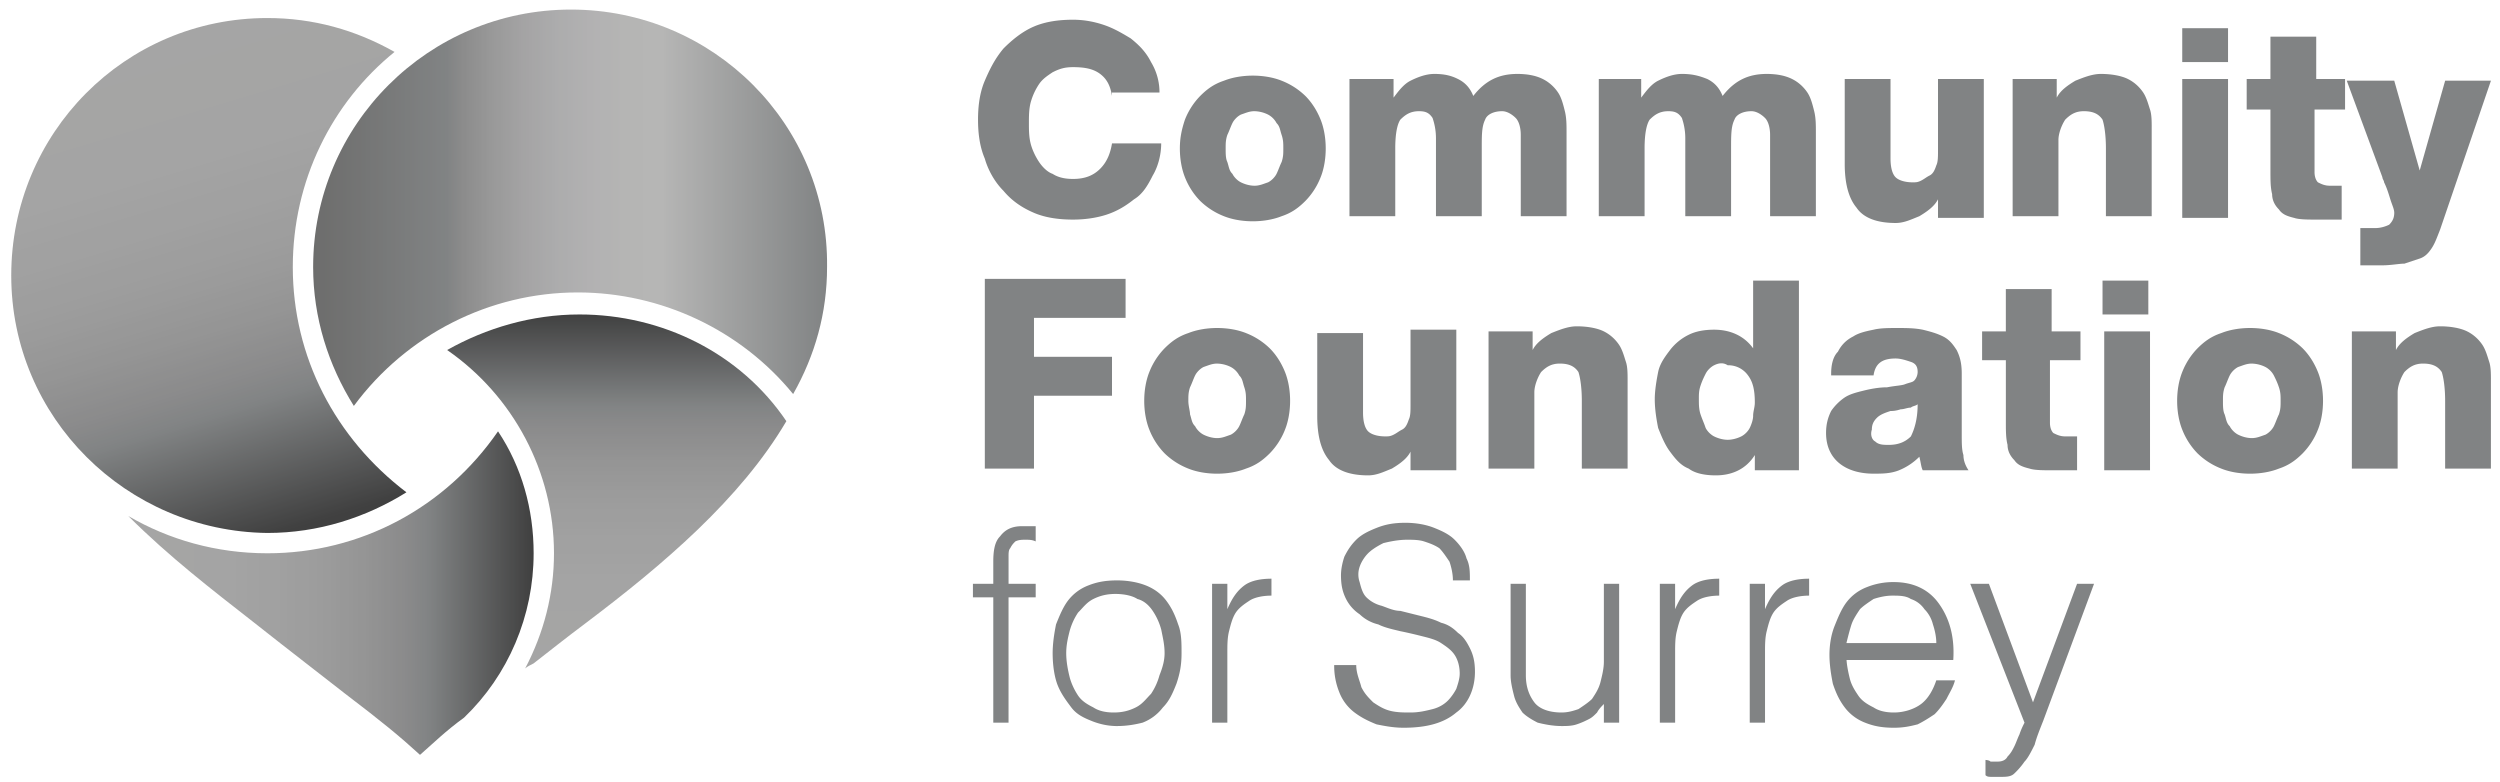 <svg xmlns="http://www.w3.org/2000/svg" width="163" height="51" viewBox="0 0 163 51">
    <defs>
        <linearGradient id="a" x1="41.942%" x2="64.527%" y1="2.476%" y2="100.644%">
            <stop offset="0%" stop-color="#878787"/>
            <stop offset="13.33%" stop-color="#878786"/>
            <stop offset="25.21%" stop-color="#858585"/>
            <stop offset="36.56%" stop-color="#818181"/>
            <stop offset="47.57%" stop-color="#7B7B7B"/>
            <stop offset="58.33%" stop-color="#717171"/>
            <stop offset="68.77%" stop-color="#636364"/>
            <stop offset="74.23%" stop-color="#575A5B"/>
            <stop offset="100%"/>
        </linearGradient>
        <linearGradient id="b" x1=".248%" x2="100.244%" y1="50.085%" y2="50.085%">
            <stop offset="0%" stop-color="#3C3C3B"/>
            <stop offset="25.77%" stop-color="#575A5B"/>
            <stop offset="28.84%" stop-color="#656565"/>
            <stop offset="34.7%" stop-color="#777"/>
            <stop offset="40.75%" stop-color="#868586"/>
            <stop offset="46.93%" stop-color="#909091"/>
            <stop offset="53.3%" stop-color="#989798"/>
            <stop offset="59.98%" stop-color="#9C9C9B"/>
            <stop offset="67.47%" stop-color="#9D9D9C"/>
            <stop offset="99.4%" stop-color="#575A5B"/>
        </linearGradient>
        <linearGradient id="c" x1="-.15%" x2="99.847%" y1="50.18%" y2="50.18%">
            <stop offset="0%" stop-color="#878787"/>
            <stop offset="13.33%" stop-color="#878786"/>
            <stop offset="25.21%" stop-color="#858585"/>
            <stop offset="36.56%" stop-color="#818181"/>
            <stop offset="47.57%" stop-color="#7B7B7B"/>
            <stop offset="58.33%" stop-color="#717171"/>
            <stop offset="68.77%" stop-color="#636364"/>
            <stop offset="74.23%" stop-color="#575A5B"/>
            <stop offset="100%"/>
        </linearGradient>
        <linearGradient id="d" x1="50.391%" x2="50.391%" y1="99.955%" y2="-.202%">
            <stop offset="0%" stop-color="#878787"/>
            <stop offset="13.33%" stop-color="#878786"/>
            <stop offset="25.21%" stop-color="#858585"/>
            <stop offset="36.56%" stop-color="#818181"/>
            <stop offset="47.57%" stop-color="#7B7B7B"/>
            <stop offset="58.33%" stop-color="#717171"/>
            <stop offset="68.77%" stop-color="#636364"/>
            <stop offset="74.23%" stop-color="#575A5B"/>
            <stop offset="100%"/>
        </linearGradient>
    </defs>
    <g fill="none" fill-rule="nonzero" opacity=".747">
        <path fill="url(#a)" d="M18.578 17.78c0-5.632 2.544-10.712 6.635-14.025-2.543-1.436-5.308-2.209-8.294-2.209C7.63 1.546.221 9.056.221 18.333c0 9.276 7.52 16.676 16.698 16.786 3.318 0 6.414-.994 9.068-2.65-4.644-3.534-7.409-8.835-7.409-14.689z" transform="translate(.512 -.37)"/>
        <path fill="url(#b)" d="M36.714.994c-9.289 0-16.809 7.51-16.809 16.786 0 3.314.996 6.406 2.654 9.056 3.428-4.638 8.847-7.399 14.598-7.399 5.418 0 10.616 2.43 14.044 6.626 1.437-2.54 2.212-5.3 2.212-8.283.11-9.276-7.41-16.786-16.699-16.786z" transform="translate(.512 -.37)"/>
        <path fill="url(#c)" d="M34.281 36.444c0-2.87-.774-5.632-2.322-7.951-3.428 4.97-8.957 7.951-15.04 7.951-3.317 0-6.413-.883-9.067-2.43 2.654 2.651 5.529 4.86 8.072 6.848 2.654 2.098 4.534 3.534 6.082 4.749 2.323 1.767 3.54 2.76 4.866 3.976.885-.774 1.659-1.547 2.875-2.43 2.876-2.761 4.534-6.626 4.534-10.713z" transform="translate(.512 -.37)"/>
        <path fill="url(#d)" d="M37.267 20.873c-3.096 0-6.082.883-8.626 2.319 4.313 2.982 6.967 7.951 6.967 13.252 0 2.65-.663 5.191-1.88 7.51.111-.11.332-.22.553-.331.996-.773 2.101-1.657 3.428-2.65 4.977-3.755 10.064-8.063 13.05-13.143-2.986-4.417-8.073-6.957-13.492-6.957z" transform="translate(.512 -.37)"/>
        <g fill="#575A5B">
            <path d="M72.503 6.256c-.11-.663-.332-1.104-.774-1.436-.442-.331-.995-.442-1.77-.442-.552 0-.884.11-1.326.332-.332.22-.664.442-.885.773a4.08 4.08 0 0 0-.553 1.215c-.11.441-.11.883-.11 1.325 0 .442 0 .883.11 1.325.11.442.332.884.553 1.215.221.331.553.663.885.773.331.22.774.331 1.327.331.774 0 1.327-.22 1.769-.662.442-.442.664-.994.774-1.657h3.207c0 .773-.221 1.546-.553 2.098-.332.663-.663 1.215-1.216 1.547-.553.441-1.106.773-1.77.994-.663.22-1.437.33-2.211.33-.885 0-1.77-.11-2.544-.44-.774-.332-1.437-.774-1.99-1.437-.553-.552-.996-1.325-1.217-2.098-.332-.773-.442-1.656-.442-2.54 0-.883.11-1.767.442-2.54.332-.773.664-1.436 1.217-2.098.553-.553 1.216-1.105 1.99-1.436.774-.331 1.659-.442 2.544-.442.663 0 1.327.11 1.99.332.664.22 1.217.552 1.77.883.552.442.995.884 1.327 1.546a3.81 3.81 0 0 1 .552 1.988h-3.096v.22zM77.258 7.802a4.632 4.632 0 0 1 .996-1.546c.442-.442.884-.773 1.548-.994.553-.22 1.216-.331 1.88-.331.663 0 1.327.11 1.88.331a4.64 4.64 0 0 1 1.548.994c.442.442.774.994.995 1.546.221.552.332 1.215.332 1.877 0 .663-.11 1.326-.332 1.878a4.632 4.632 0 0 1-.995 1.546c-.443.442-.885.773-1.548.994-.553.22-1.217.331-1.88.331-.664 0-1.327-.11-1.88-.331a4.64 4.64 0 0 1-1.548-.994 4.632 4.632 0 0 1-.996-1.546c-.22-.552-.331-1.215-.331-1.878 0-.662.11-1.214.331-1.877zm2.765 2.761c.11.331.11.552.332.773.11.22.331.442.553.552.22.11.552.221.884.221.332 0 .553-.11.885-.22.221-.111.442-.332.553-.553.11-.22.221-.552.332-.773.11-.331.11-.552.11-.884 0-.33 0-.552-.11-.883-.111-.331-.111-.552-.332-.773a1.332 1.332 0 0 0-.553-.552 2.086 2.086 0 0 0-.885-.221c-.332 0-.553.11-.884.22-.222.111-.443.332-.553.553-.11.22-.222.552-.332.773-.11.331-.11.552-.11.883 0 .332 0 .663.11.884zM87.985 5.152h2.875v1.214c.332-.441.664-.883 1.106-1.104.442-.22.995-.442 1.548-.442.664 0 1.106.11 1.548.332.443.22.775.552.996 1.104.774-.994 1.658-1.436 2.875-1.436.663 0 1.216.11 1.659.332.442.22.774.552.995.883.221.331.332.773.442 1.215.11.442.11.883.11 1.436v5.411h-2.985V8.796c0-.442-.11-.884-.332-1.104-.22-.221-.553-.442-.884-.442-.553 0-.996.22-1.106.552-.221.442-.221.994-.221 1.877v4.418h-2.986v-5.08c0-.552-.11-.994-.221-1.325-.222-.332-.443-.442-.885-.442-.553 0-.885.22-1.216.552-.222.331-.332.994-.332 1.877v4.418h-2.986V5.152zM104.13 5.152h2.876v1.214c.331-.441.663-.883 1.105-1.104.443-.22.996-.442 1.549-.442.663 0 1.105.11 1.658.332.443.22.775.552.996 1.104.774-.994 1.658-1.436 2.875-1.436.663 0 1.216.11 1.659.332.442.22.774.552.995.883.221.331.332.773.442 1.215.11.442.11.883.11 1.436v5.411h-2.985V8.796c0-.442-.11-.884-.332-1.104-.22-.221-.553-.442-.884-.442-.553 0-.996.22-1.106.552-.221.442-.221.994-.221 1.877v4.418h-2.986v-5.08c0-.552-.11-.994-.221-1.325-.222-.332-.443-.442-.885-.442-.553 0-.885.22-1.216.552-.222.331-.332.994-.332 1.877v4.418h-2.986V5.152h-.11zM129.233 14.207h-2.875v-1.214c-.221.441-.664.773-1.216 1.104-.553.22-.996.442-1.549.442-1.216 0-2.1-.332-2.543-.994-.553-.663-.774-1.657-.774-2.872V5.152h2.986v5.19c0 .552.11.994.331 1.215.222.22.664.331 1.106.331.221 0 .332 0 .553-.11.221-.11.332-.221.553-.332.221-.11.332-.33.442-.662.111-.221.111-.552.111-.994V5.152h2.986v9.055h-.11zM131.224 5.152h2.875v1.214c.221-.441.663-.773 1.216-1.104.553-.22 1.106-.442 1.66-.442.663 0 1.326.11 1.768.332.443.22.775.552.996.883.22.331.332.773.442 1.104.11.332.11.773.11 1.215v5.743h-2.985V9.679c0-.883-.11-1.546-.221-1.877-.221-.331-.553-.552-1.217-.552-.553 0-.884.22-1.216.552-.221.331-.442.884-.442 1.325v4.97h-2.986V5.152zM145.268 4.047h-2.986V1.838h2.986v2.21zm-2.986 1.105h2.986v9.055h-2.986V5.152zM152.788 7.14h-1.88v4.086c0 .33.11.552.221.662.221.11.442.221.774.221h.774v2.209h-1.548c-.664 0-1.216 0-1.548-.11-.443-.111-.774-.221-.995-.553-.222-.22-.443-.552-.443-.994-.11-.441-.11-.883-.11-1.546V7.14h-1.549V5.152h1.549V2.39h2.985v2.76h1.88V7.14h-.11zM159.091 14.98c-.221.553-.332.884-.553 1.215-.221.332-.442.552-.774.663l-.995.331c-.332 0-.885.11-1.438.11h-1.437V14.87h.995c.332 0 .663-.11.885-.22.22-.222.331-.443.331-.774 0-.22-.11-.442-.22-.773-.111-.331-.222-.773-.443-1.215 0-.11-.11-.22-.11-.331l-2.323-6.295h3.096l1.66 5.853 1.658-5.853h2.986l-3.318 9.718zM64.21 18.183h9.178v2.54h-5.972v2.54h5.087v2.54h-5.087v4.75H64.21zM74.936 24.257a4.632 4.632 0 0 1 .995-1.546c.443-.442.885-.773 1.548-.994.553-.22 1.217-.331 1.88-.331.664 0 1.327.11 1.88.331a4.64 4.64 0 0 1 1.549.994c.442.442.774.994.995 1.546.22.552.332 1.215.332 1.878 0 .662-.111 1.325-.332 1.877a4.632 4.632 0 0 1-.995 1.546c-.443.442-.885.773-1.549.994-.553.221-1.216.332-1.88.332-.663 0-1.327-.11-1.88-.332a4.64 4.64 0 0 1-1.548-.994 4.632 4.632 0 0 1-.995-1.546c-.221-.552-.332-1.215-.332-1.877 0-.663.11-1.326.332-1.878zm2.654 2.761c.11.331.11.552.332.773.11.221.332.442.553.552.22.11.553.221.884.221.332 0 .553-.11.885-.22.221-.111.442-.332.553-.553.11-.22.221-.552.332-.773.11-.331.11-.552.11-.883 0-.332 0-.553-.11-.884-.11-.331-.11-.552-.332-.773a1.332 1.332 0 0 0-.553-.552 2.086 2.086 0 0 0-.885-.22c-.331 0-.553.11-.884.22-.221.11-.443.331-.553.552-.11.221-.221.552-.332.773-.11.331-.11.552-.11.884 0 .331.11.662.11.883zM94.841 30.663h-2.875v-1.215c-.221.442-.663.773-1.216 1.104-.553.221-.996.442-1.549.442-1.216 0-2.1-.331-2.543-.994-.553-.663-.774-1.657-.774-2.871v-5.412h2.986v5.19c0 .553.11.995.331 1.216.222.22.664.33 1.106.33.221 0 .332 0 .553-.11.221-.11.332-.22.553-.33.221-.111.332-.332.442-.664.111-.22.111-.552.111-.993v-4.86h2.986v9.167h-.11zM97.053 21.607h2.875v1.215c.221-.442.664-.774 1.217-1.105.553-.22 1.105-.442 1.658-.442.664 0 1.327.11 1.77.332.442.22.774.552.995.883.221.332.332.773.442 1.105.11.33.11.773.11 1.214v5.743h-2.985v-4.417c0-.884-.11-1.546-.221-1.878-.221-.331-.553-.552-1.216-.552-.553 0-.885.22-1.217.552-.221.332-.442.884-.442 1.325v4.97h-2.986v-8.945zM117.18 30.663h-2.765v-.994c-.553.883-1.438 1.325-2.544 1.325-.663 0-1.327-.11-1.769-.442-.553-.22-.885-.662-1.216-1.104-.332-.442-.553-.994-.775-1.546-.11-.553-.22-1.215-.22-1.878 0-.552.11-1.215.22-1.767.111-.552.443-.994.775-1.435a3.456 3.456 0 0 1 1.216-.994c.442-.221.995-.332 1.659-.332 1.106 0 1.99.442 2.543 1.215v-4.417h2.986v12.369h-.11zm-5.42-6.848c-.22.11-.442.332-.552.553-.11.22-.221.441-.332.773-.11.331-.11.552-.11.883 0 .332 0 .663.11.994.11.331.221.552.332.884.11.22.332.441.553.552.22.11.553.22.884.22.332 0 .664-.11.885-.22.221-.11.442-.331.553-.552.11-.221.221-.553.221-.773 0-.332.11-.553.11-.884 0-.773-.11-1.325-.442-1.767a1.577 1.577 0 0 0-1.327-.663c-.331-.22-.663-.11-.884 0zM119.391 24.368c0-.553.11-1.105.442-1.436.222-.442.553-.773.996-.994.331-.22.774-.331 1.327-.442.442-.11.995-.11 1.548-.11s1.106 0 1.659.11c.442.11.884.221 1.327.442.442.22.663.552.884.884.222.441.332.883.332 1.546v3.975c0 .553 0 .994.11 1.326 0 .331.111.662.333.994h-2.986c-.11-.221-.11-.442-.221-.884a3.977 3.977 0 0 1-1.327.884c-.553.22-1.106.22-1.66.22-.884 0-1.658-.22-2.211-.662-.553-.442-.885-1.105-.885-1.988 0-.552.111-.994.332-1.436.221-.331.553-.662.885-.883.332-.221.774-.332 1.216-.442.443-.11.996-.22 1.548-.22.553-.111.996-.111 1.217-.222.332-.11.442-.11.553-.22a.843.843 0 0 0 .221-.553c0-.331-.11-.552-.442-.662-.332-.11-.664-.221-.996-.221-.884 0-1.327.331-1.437 1.104h-2.765v-.11zm2.875 4.417c.222.221.553.221.885.221.664 0 1.106-.22 1.438-.552.22-.442.442-1.105.442-2.098-.11.11-.332.11-.442.22-.222 0-.443.11-.664.11-.332.111-.553.111-.663.111-.332.11-.664.221-.885.442-.221.22-.332.442-.332.773-.11.331 0 .663.221.773zM135.537 23.484h-1.88v4.086c0 .332.11.553.22.663.222.11.443.22.775.22h.774v2.21h-1.548c-.664 0-1.217 0-1.548-.11-.443-.111-.775-.222-.996-.553-.22-.22-.442-.552-.442-.994-.11-.442-.11-.883-.11-1.546v-3.976h-1.549v-1.877h1.548v-2.761h2.986v2.76h1.88v1.878h-.11zM140.07 20.502h-2.985v-2.208h2.986v2.208zm-2.875 1.105h2.986v9.056h-2.986v-9.056zM142.282 24.257a4.632 4.632 0 0 1 .995-1.546c.443-.442.885-.773 1.549-.994.553-.22 1.216-.331 1.88-.331.663 0 1.327.11 1.88.331a4.64 4.64 0 0 1 1.548.994c.442.442.774.994.995 1.546.221.552.332 1.215.332 1.878 0 .662-.11 1.325-.332 1.877a4.632 4.632 0 0 1-.995 1.546c-.443.442-.885.773-1.548.994-.553.221-1.217.332-1.88.332-.664 0-1.327-.11-1.88-.332a4.64 4.64 0 0 1-1.549-.994 4.632 4.632 0 0 1-.995-1.546c-.221-.552-.332-1.215-.332-1.877 0-.663.111-1.326.332-1.878zm2.765 2.761c.11.331.11.552.332.773.11.221.331.442.553.552.22.11.552.221.884.221.332 0 .553-.11.885-.22.221-.111.442-.332.553-.553.11-.22.221-.552.332-.773.11-.331.11-.552.11-.883 0-.332 0-.553-.11-.884-.111-.331-.222-.552-.332-.773a1.332 1.332 0 0 0-.553-.552 2.086 2.086 0 0 0-.885-.22c-.332 0-.553.11-.884.22-.222.11-.443.331-.553.552-.111.221-.222.552-.332.773-.11.331-.11.552-.11.884 0 .331 0 .662.11.883zM153.34 21.607h2.876v1.215c.221-.442.663-.774 1.216-1.105.553-.22 1.106-.442 1.66-.442.663 0 1.326.11 1.768.332.443.22.775.552.996.883.22.332.331.773.442 1.105.11.33.11.773.11 1.214v5.743h-2.985v-4.417c0-.884-.11-1.546-.221-1.878-.221-.331-.553-.552-1.217-.552-.553 0-.884.22-1.216.552-.221.332-.443.884-.443 1.325v4.97h-2.985v-8.945zM63.435 38.945v-.883h1.327v-1.436c0-.773.11-1.325.443-1.656.331-.442.774-.663 1.437-.663h.885v.994c-.221-.11-.443-.11-.664-.11-.22 0-.442 0-.663.11-.11.11-.221.22-.332.442-.11.11-.11.331-.11.552V38.062h1.769v.883h-1.77v8.173h-.995v-8.173h-1.327zM72.835 47.339c-.553 0-1.106-.11-1.659-.332-.553-.22-.995-.441-1.327-.883-.332-.442-.663-.884-.885-1.436-.22-.552-.331-1.325-.331-2.098 0-.663.11-1.325.22-1.878.222-.552.443-1.104.775-1.546a3.019 3.019 0 0 1 1.327-.994c.553-.22 1.106-.33 1.88-.33.663 0 1.327.11 1.88.33.553.221.995.553 1.327.994.332.442.553.884.774 1.546.221.553.221 1.215.221 1.878 0 .773-.11 1.325-.332 1.988-.22.552-.442 1.104-.884 1.546a3.019 3.019 0 0 1-1.327.994c-.443.11-.996.22-1.66.22zm3.096-4.75c0-.551-.11-.993-.22-1.545a4.08 4.08 0 0 0-.554-1.215c-.221-.331-.553-.663-.995-.773-.332-.221-.885-.331-1.438-.331-.553 0-.995.11-1.437.33-.443.222-.664.553-.996.884a4.08 4.08 0 0 0-.553 1.215c-.11.442-.22.884-.22 1.436 0 .552.11 1.104.22 1.546.111.442.332.884.553 1.215.222.331.553.552.996.773.331.22.774.331 1.327.331.553 0 .995-.11 1.437-.331.443-.221.664-.552.996-.884a4.08 4.08 0 0 0 .552-1.214c.222-.553.332-.994.332-1.436zM80.023 47.118h-.995v-9.056h.995v1.657c.332-.774.663-1.215 1.106-1.547.442-.33 1.106-.441 1.77-.441v1.104c-.554 0-1.107.11-1.439.331-.331.221-.663.442-.884.773-.221.332-.332.773-.443 1.215-.11.442-.11.884-.11 1.436v4.528zM88.427 43.363c0 .552.222.994.332 1.436.221.441.442.662.774.994.332.22.664.441 1.106.552.442.11.885.11 1.327.11.553 0 .995-.11 1.438-.22.442-.111.774-.332.995-.553.221-.22.442-.552.553-.773.11-.331.221-.663.221-.994 0-.442-.11-.883-.332-1.215-.22-.331-.553-.552-.884-.773-.332-.22-.775-.331-1.217-.441a29.13 29.13 0 0 0-1.437-.332c-.443-.11-.996-.22-1.438-.442a2.637 2.637 0 0 1-1.216-.662 2.609 2.609 0 0 1-.885-.994c-.221-.442-.332-.884-.332-1.546 0-.442.11-.884.221-1.215.221-.442.443-.773.774-1.104.332-.332.774-.553 1.327-.773.553-.221 1.106-.332 1.88-.332.664 0 1.327.11 1.88.332.553.22.996.441 1.327.773.332.33.664.773.774 1.214.222.442.222.884.222 1.436H94.73c0-.442-.11-.883-.221-1.215-.222-.331-.443-.662-.664-.883-.332-.221-.664-.332-.995-.442-.332-.11-.774-.11-1.106-.11-.553 0-1.106.11-1.548.22-.443.221-.774.442-.996.663-.22.22-.442.552-.552.884a1.53 1.53 0 0 0 0 .994c.11.441.22.773.442.993.221.221.553.442.995.553.332.11.774.331 1.217.331l1.327.331c.442.11.884.221 1.327.442.442.11.774.331 1.105.663.332.22.553.552.775.994.22.441.331.883.331 1.546 0 1.104-.442 2.098-1.216 2.65-.774.663-1.88.994-3.428.994-.664 0-1.217-.11-1.77-.22-.553-.222-.995-.442-1.437-.774a3.015 3.015 0 0 1-.996-1.325 4.573 4.573 0 0 1-.331-1.767h1.437zM104.573 38.062h.995v9.056h-.995v-1.215c-.11.11-.332.331-.443.552-.22.221-.331.332-.553.442-.22.11-.442.22-.774.331-.331.11-.663.11-.995.11-.553 0-1.106-.11-1.548-.22-.442-.221-.774-.442-.995-.663-.222-.331-.443-.662-.553-1.104-.11-.442-.221-.884-.221-1.325v-5.964h.995v5.964c0 .773.221 1.325.553 1.767.332.441.995.662 1.77.662.441 0 .773-.11 1.105-.22.332-.222.663-.442.885-.663.22-.332.442-.663.553-1.105.11-.441.22-.883.22-1.325v-5.08zM109.217 47.118h-.995v-9.056h.995v1.657c.332-.774.664-1.215 1.106-1.547.442-.33 1.106-.441 1.77-.441v1.104c-.553 0-1.106.11-1.438.331-.332.221-.664.442-.885.773-.22.332-.332.773-.442 1.215-.11.442-.11.884-.11 1.436v4.528zM115.078 47.118h-.995v-9.056h.995v1.657c.332-.774.664-1.215 1.106-1.547.443-.33 1.106-.441 1.77-.441v1.104c-.553 0-1.106.11-1.438.331-.332.221-.664.442-.885.773-.22.332-.332.773-.442 1.215-.11.442-.11.884-.11 1.436v4.528zM120.386 42.81c0 .443.111.995.222 1.436.11.442.331.774.552 1.105.222.331.553.552.996.773.332.22.774.331 1.327.331.663 0 1.327-.22 1.77-.552.441-.331.773-.883.994-1.546h1.217c-.11.442-.332.773-.553 1.215-.221.331-.442.662-.774.994-.332.22-.664.441-1.106.662-.442.11-.885.221-1.548.221-.774 0-1.327-.11-1.88-.331a3.019 3.019 0 0 1-1.327-.994c-.332-.442-.553-.884-.774-1.546-.11-.552-.221-1.215-.221-1.878 0-.662.11-1.325.331-1.877.221-.552.443-1.104.774-1.546a3.019 3.019 0 0 1 1.327-.994 4.59 4.59 0 0 1 1.77-.331c1.216 0 2.211.441 2.875 1.325.663.883 1.106 2.098.995 3.755h-6.967v-.221zm5.861-.883c0-.441-.11-.883-.22-1.215a2.135 2.135 0 0 0-.554-.993 1.72 1.72 0 0 0-.884-.663c-.332-.221-.774-.221-1.217-.221-.442 0-.884.11-1.216.22-.332.222-.664.443-.885.664-.221.33-.442.662-.553.993-.11.332-.221.774-.332 1.215h5.861zM129.344 49.547c.11 0 .332 0 .442.11h.442c.332 0 .553-.11.664-.33.221-.221.332-.442.442-.663.11-.22.221-.552.332-.773.11-.331.221-.552.332-.773l-3.539-9.056h1.217l2.875 7.73 2.875-7.73h1.106l-3.318 8.945c-.22.553-.442 1.105-.553 1.547-.22.441-.442.883-.663 1.104a4.805 4.805 0 0 1-.664.773c-.22.22-.553.22-.884.22h-.553c-.221 0-.332 0-.443-.11v-.994h-.11z"/>
        </g>
    </g>
</svg>
